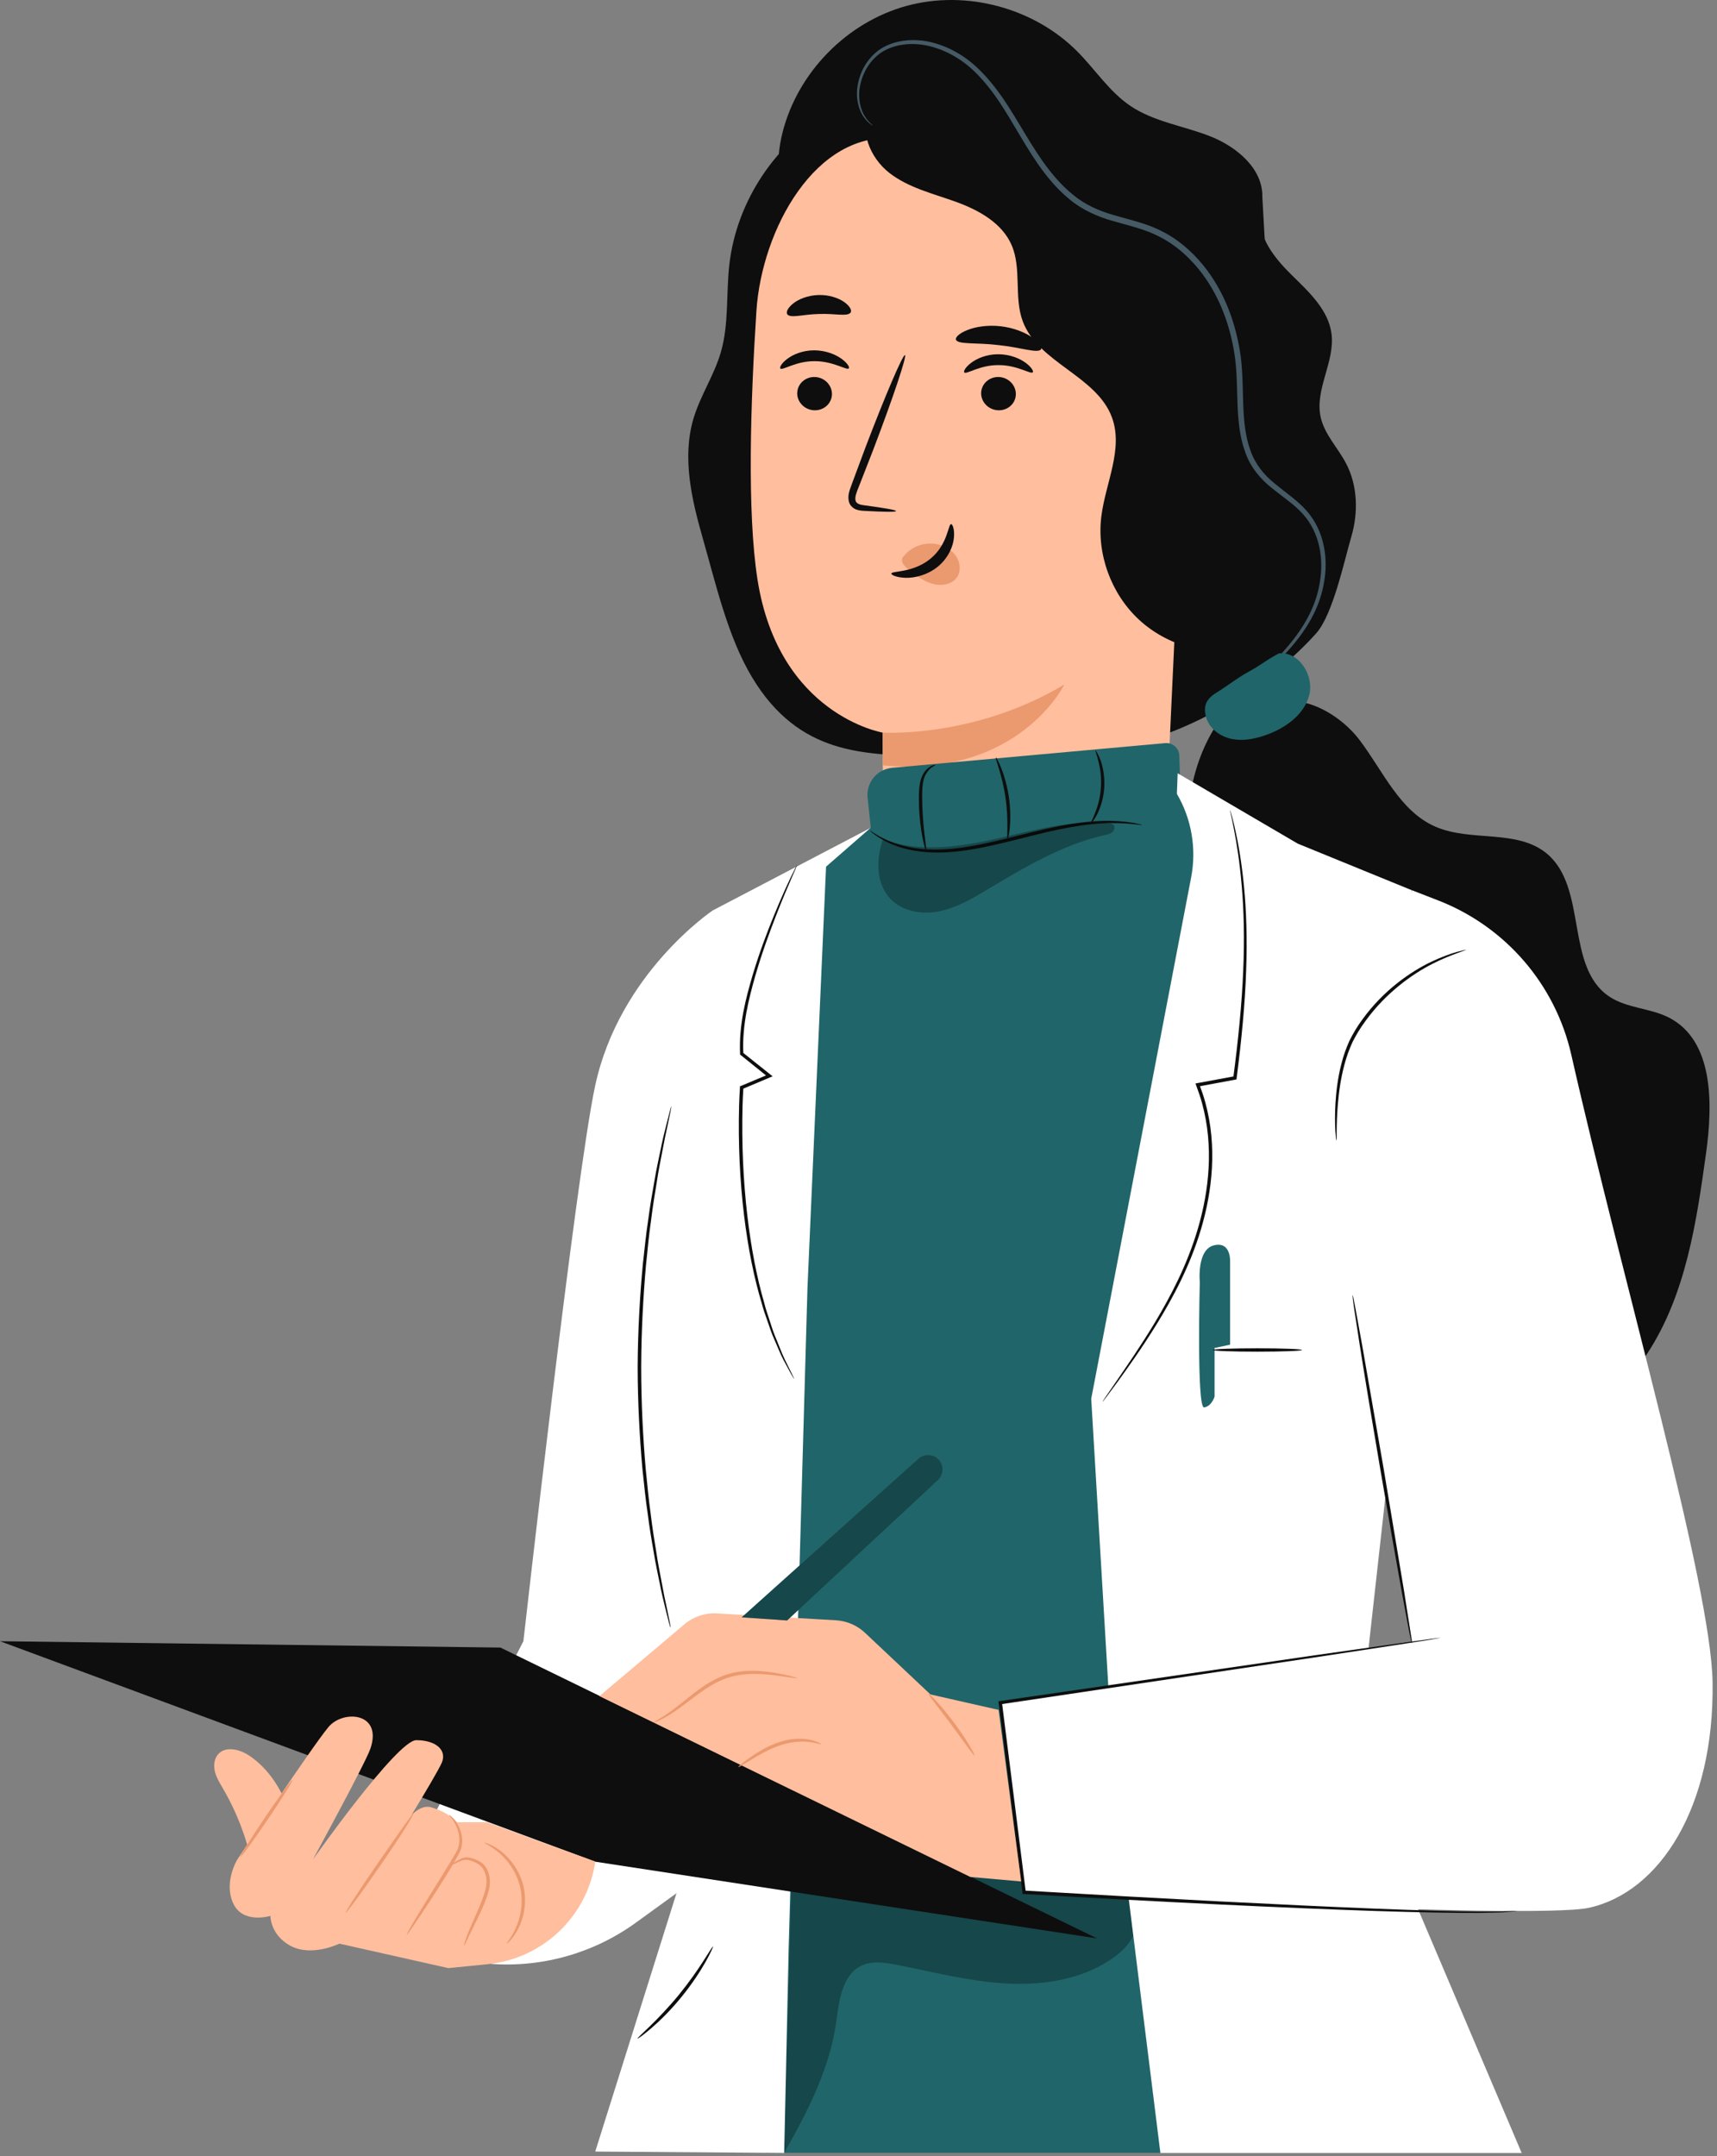 <?xml version="1.0" encoding="UTF-8"?> <svg xmlns="http://www.w3.org/2000/svg" width="356" height="447" viewBox="0 0 356 447" fill="none"><rect x="0" y="0" width="356" height="447" fill="#808080" stroke="none"/> <path d="M261.734 40.908C261.897 34.992 256.442 30.433 250.933 28.262C245.425 26.091 239.319 25.277 234.407 21.98C230.065 19.063 227.148 14.504 223.471 10.772C214.448 1.627 200.364 -2.158 187.976 1.22C175.588 4.599 165.385 15.019 162.25 27.475C160.134 35.887 161.586 45.847 168.221 51.437C175.927 57.922 187.338 56.484 197.203 54.462C207.067 52.441 218.234 50.446 226.483 56.24C231.449 59.741 234.299 65.426 237.338 70.677C240.377 75.941 244.19 81.314 249.929 83.282C255.669 85.263 263.471 81.844 263.701 75.778" fill="#0E0E0E"></path> <path d="M261.34 44.151C260.689 49.104 264.271 53.541 267.839 57.041C271.408 60.542 275.437 64.246 276.075 69.212C276.808 75.006 272.588 80.704 273.809 86.417C274.583 90.039 277.405 92.835 279.114 96.118C281.516 100.731 281.638 106.321 280.173 111.301C278.707 116.294 276.36 127.434 272.887 131.314C263.294 142.033 248.029 151.287 234 154.516C219.984 157.732 205.411 157.759 191.056 156.877C179.306 156.158 165.778 156.701 155.995 140.527C150.92 132.156 148.41 121.016 145.71 111.6C143.39 103.499 141.382 94.816 143.797 86.742C145.208 82.034 148.03 77.855 149.428 73.133C151.165 67.245 150.527 60.949 151.219 54.857C152.725 41.655 160.92 29.402 172.535 22.944C184.149 16.499 198.885 16.038 210.893 21.736" fill="#0E0E0E"></path> <path d="M156.836 64.463C157.935 47.597 169.156 26.919 185.968 28.737L238.423 42.116C243.525 42.672 247.365 47.027 247.256 52.17L241.354 178.736C241.476 178.763 241.598 178.79 241.72 178.817C241.72 178.817 229.766 214.515 195.072 203.607C188.193 201.449 185.059 193.919 183.688 186.185L183.335 186.225C183.335 185.303 183.308 184.448 183.295 183.58C182.155 174.652 183.091 166.198 183.091 166.198C182.996 155.981 183.01 151.789 182.996 151.884C182.996 151.884 161.45 148.261 157.053 120.12C154.869 106.131 155.615 83.201 156.836 64.463Z" fill="#FFBE9D"></path> <path d="M165.289 81.409C165.221 83.309 166.768 84.951 168.763 85.059C170.744 85.168 172.413 83.716 172.494 81.816C172.562 79.917 171.015 78.275 169.034 78.166C167.053 78.058 165.371 79.51 165.303 81.409H165.289Z" fill="#0E0E0E"></path> <path d="M161.789 76.403C162.237 76.878 164.977 74.856 168.858 74.883C172.738 74.843 175.574 76.851 175.995 76.376C176.198 76.172 175.751 75.318 174.516 74.409C173.295 73.513 171.219 72.631 168.804 72.631C166.389 72.631 164.353 73.527 163.186 74.436C161.992 75.345 161.585 76.2 161.802 76.403H161.789Z" fill="#0E0E0E"></path> <path d="M203.43 81.409C203.363 83.309 204.909 84.951 206.904 85.059C208.885 85.168 210.554 83.716 210.622 81.816C210.689 79.917 209.143 78.275 207.162 78.166C205.181 78.058 203.512 79.51 203.43 81.409Z" fill="#0E0E0E"></path> <path d="M199.929 77.217C200.377 77.692 203.118 75.67 206.999 75.697C210.879 75.657 213.715 77.665 214.136 77.19C214.339 76.986 213.891 76.132 212.657 75.222C211.435 74.313 209.359 73.445 206.944 73.445C204.529 73.445 202.494 74.341 201.327 75.25C200.133 76.159 199.726 77.013 199.943 77.217H199.929Z" fill="#0E0E0E"></path> <path d="M185.791 105.956C185.804 105.738 183.403 105.318 179.495 104.802C178.505 104.694 177.568 104.504 177.406 103.825C177.175 103.106 177.596 102.048 178.07 100.895C179.007 98.493 179.984 95.983 181.015 93.351C185.112 82.618 188.07 73.785 187.636 73.622C187.202 73.459 183.525 82.034 179.441 92.767C178.45 95.413 177.514 97.937 176.619 100.352C176.239 101.478 175.587 102.753 176.089 104.246C176.361 104.992 177.08 105.521 177.718 105.698C178.355 105.888 178.912 105.901 179.4 105.928C183.335 106.146 185.777 106.173 185.791 105.956Z" fill="#0E0E0E"></path> <path d="M182.996 151.883C182.996 151.883 201.91 153.145 220.675 141.924C220.675 141.924 211.164 161.368 183.023 158.681L182.996 151.897V151.883Z" fill="#EB996E"></path> <path d="M187.406 115.317C188.803 113.472 191.259 112.468 193.674 112.739C195.357 112.929 197.053 113.743 198.084 115.114C199.102 116.484 199.319 118.438 198.383 119.741C197.338 121.206 195.14 121.545 193.294 121.016C191.449 120.487 189.848 119.266 188.342 118.045C187.921 117.705 187.501 117.353 187.243 116.891C186.985 116.43 186.931 115.833 187.243 115.453" fill="#EB996E"></path> <path d="M197.202 108.669C196.578 108.628 196.551 112.848 192.942 115.82C189.333 118.818 184.842 118.33 184.814 118.913C184.76 119.171 185.819 119.727 187.705 119.795C189.563 119.863 192.277 119.266 194.489 117.448C196.687 115.616 197.65 113.174 197.786 111.45C197.949 109.687 197.487 108.642 197.189 108.669H197.202Z" fill="#0E0E0E"></path> <path d="M198.206 70.419C198.586 71.477 202.467 70.989 207.012 71.545C211.571 72.007 215.248 73.35 215.845 72.414C216.117 71.966 215.479 70.962 214 69.944C212.535 68.927 210.187 67.95 207.446 67.638C204.719 67.339 202.209 67.76 200.554 68.438C198.885 69.103 198.044 69.931 198.206 70.433V70.419Z" fill="#0E0E0E"></path> <path d="M163.241 65.168C163.919 66.05 166.592 65.141 169.808 65.1C173.023 64.951 175.737 65.711 176.375 64.788C176.646 64.341 176.225 63.459 175.031 62.617C173.865 61.79 171.897 61.098 169.699 61.166C167.487 61.233 165.574 62.02 164.448 62.929C163.308 63.839 162.928 64.734 163.241 65.168Z" fill="#0E0E0E"></path> <path d="M258.07 134.638C250.336 136.198 241.91 133.824 236.13 128.451C230.35 123.078 227.365 114.855 228.355 107.026C229.223 100.12 232.955 93.092 230.553 86.552C227.392 77.909 215.275 75.249 212.059 66.62C210.187 61.613 211.87 55.738 209.753 50.826C207.758 46.213 202.901 43.54 198.165 41.83C193.43 40.121 188.369 38.94 184.394 35.847C180.418 32.753 177.949 26.932 180.513 22.604C201.49 25.114 222.168 30.148 241.964 37.529C246.55 39.239 251.381 41.301 254.081 45.385C256.957 49.7 256.808 55.277 256.577 60.46C255.397 85.71 254.216 110.961 253.05 136.212" fill="#0E0E0E"></path> <path d="M256.306 144.312C256.306 144.312 256.469 144.231 256.754 144.027C257.093 143.769 257.5 143.457 258.002 143.077C259.088 142.223 260.689 140.961 262.656 139.224C264.61 137.474 266.985 135.248 269.264 132.263C271.53 129.292 273.755 125.439 274.529 120.69C275.37 116.076 274.746 110.256 270.906 105.887C269.006 103.743 266.578 102.142 264.352 100.296C262.086 98.492 260.214 96.185 259.237 93.322C257.161 87.583 258.084 80.948 257.283 74.164C256.388 67.42 253.986 60.446 249.305 54.788C246.971 51.993 244.176 49.564 240.96 47.977C237.772 46.294 234.312 45.602 231.123 44.652C227.894 43.757 224.936 42.427 222.494 40.392C220.024 38.397 218.003 35.982 216.225 33.486C212.697 28.465 210.079 23.119 206.714 18.669C205.045 16.444 203.213 14.422 201.178 12.78C199.129 11.152 196.89 9.945 194.611 9.198C190.079 7.651 185.276 8.167 182.128 10.447C179.007 12.821 177.867 16.24 177.691 18.859C177.555 21.559 178.478 23.594 179.387 24.653C179.835 25.195 180.228 25.562 180.527 25.752C180.812 25.969 180.961 26.064 180.975 26.05C180.975 26.037 180.866 25.901 180.608 25.657C180.337 25.44 179.971 25.06 179.577 24.503C178.763 23.431 177.976 21.478 178.166 18.9C178.397 16.39 179.591 13.16 182.521 11.016C185.493 8.954 190.011 8.506 194.326 10.04C196.497 10.772 198.641 11.953 200.581 13.527C202.521 15.101 204.285 17.095 205.9 19.28C209.156 23.662 211.721 28.994 215.303 34.151C217.107 36.701 219.17 39.225 221.761 41.328C224.312 43.472 227.528 44.924 230.798 45.833C234.054 46.796 237.419 47.488 240.418 49.089C243.457 50.609 246.13 52.916 248.369 55.602C252.846 61.029 255.221 67.787 256.089 74.34C256.903 80.894 255.953 87.637 258.179 93.729C259.21 96.769 261.327 99.319 263.66 101.151C265.967 103.037 268.355 104.584 270.146 106.578C273.755 110.595 274.434 116.076 273.674 120.554C272.995 125.14 270.906 128.898 268.721 131.856C266.523 134.828 264.244 137.08 262.344 138.871C260.431 140.662 258.884 141.978 257.853 142.887C256.822 143.797 256.279 144.285 256.306 144.326V144.312Z" fill="#455A64"></path> <path d="M261.435 147.8C267.216 142.21 277.093 147.067 281.937 153.485C286.781 159.903 290.228 168.166 297.595 171.382C304.963 174.611 314.542 171.83 320.716 176.972C329.237 184.055 324.447 200.459 333.673 206.619C337.337 209.061 342.154 208.98 346.061 210.988C355.274 215.737 355.166 228.735 353.741 239.007C351.747 253.416 349.548 268.355 341.597 280.539C333.646 292.724 318.165 301.299 304.393 296.591C291.164 292.073 284.366 277.799 278.993 264.895C271.544 247.039 264.095 229.197 256.659 211.341C252.358 201.015 248.003 190.527 246.605 179.428C245.208 168.329 247.094 156.335 254.149 147.651" fill="#0E0E0E"></path> <path d="M265.139 135.479C269.346 134.977 272.548 140.12 271.435 144.204C270.336 148.288 266.401 151.015 262.412 152.413C260.173 153.2 257.758 153.675 255.438 153.213C253.118 152.752 250.906 151.219 250.16 148.966C249.373 146.605 249.983 145.004 252.087 143.688C254.855 141.965 256.469 140.608 258.654 139.401C261.991 137.555 261.788 137.311 265.126 135.479" fill="#206569"></path> <path d="M168.491 180.73L184.814 168.369L246.279 164.434L248.748 172.684L228.762 297.459L244.529 446.331H158.776L168.491 180.73Z" fill="#206569"></path> <g opacity="0.3"> <path d="M234.312 393.522C232.358 391.433 229.129 388.543 226.266 388.488C205.737 388.041 184.76 385.978 164.217 385.531L162.576 446.371C167.487 437.714 172.141 428.705 173.43 418.827C174 414.513 174.719 409.357 178.654 407.511C180.879 406.466 183.485 406.874 185.9 407.348C193.322 408.814 200.689 410.727 208.233 411.202C215.777 411.677 223.674 410.564 230.011 406.453C232.181 405.042 234.203 403.21 235.221 400.822C236.238 398.434 236.076 395.422 234.298 393.522H234.312Z" fill="black"></path> </g> <path d="M181.788 183.253L179.889 165.411C179.549 162.263 181.856 159.468 185.004 159.183L241.597 154.068C243.131 153.932 244.46 155.113 244.515 156.646L245.152 177.867L228.762 205.668L211.923 211.028H191.327L179.481 198.382L181.802 183.24L181.788 183.253Z" fill="#206569"></path> <path d="M236.794 171.056C236.794 171.056 235.98 170.974 234.528 170.825C233.076 170.689 230.96 170.567 228.355 170.717C225.749 170.866 222.669 171.3 219.291 172.019C215.912 172.725 212.235 173.729 208.341 174.665C204.447 175.615 200.689 176.375 197.202 176.646C193.714 176.931 190.539 176.673 187.962 176.022C185.384 175.398 183.443 174.407 182.195 173.62C181.571 173.213 181.109 172.874 180.811 172.63C180.512 172.372 180.363 172.236 180.39 172.223C180.431 172.168 181.069 172.67 182.331 173.39C183.606 174.095 185.533 174.977 188.07 175.533C190.594 176.117 193.714 176.307 197.134 175.995C200.567 175.696 204.284 174.909 208.165 173.973C212.045 173.023 215.736 172.046 219.142 171.368C222.547 170.676 225.668 170.282 228.314 170.201C230.946 170.106 233.09 170.31 234.542 170.527C235.274 170.649 235.831 170.757 236.211 170.852C236.591 170.947 236.781 171.002 236.781 171.029L236.794 171.056Z" fill="#0E0E0E"></path> <g opacity="0.3"> <path d="M183.131 173.864C181.611 178.03 181.571 183.186 184.651 186.388C187.161 188.993 191.177 189.644 194.719 188.939C198.26 188.233 201.448 186.374 204.556 184.515C212.344 179.875 220.268 175.085 229.114 173.118C229.684 172.996 230.281 172.86 230.702 172.453C231.122 172.046 231.217 171.259 230.756 170.92C230.553 170.77 230.281 170.73 230.023 170.703C222.194 169.916 214.42 172.127 206.754 173.851C199.074 175.574 190.879 176.795 183.484 174.122" fill="black"></path> </g> <path d="M193.945 158.6C193.999 158.695 192.846 158.98 192.005 160.445C191.109 161.884 191.164 164.312 191.231 166.945C191.381 172.223 192.249 176.442 192.045 176.483C191.95 176.497 191.625 175.466 191.286 173.756C190.946 172.046 190.621 169.631 190.539 166.958C190.512 165.615 190.499 164.353 190.621 163.173C190.743 162.006 191.082 160.934 191.598 160.174C192.113 159.414 192.724 158.953 193.199 158.749C193.66 158.546 193.959 158.546 193.959 158.586L193.945 158.6Z" fill="#0E0E0E"></path> <path d="M208.897 174.109C208.68 174.081 209.182 170.201 208.49 165.466C207.839 160.73 206.265 157.135 206.482 157.053C206.564 157.012 207.052 157.867 207.636 159.346C208.219 160.825 208.843 162.955 209.196 165.357C209.535 167.772 209.522 169.984 209.372 171.558C209.223 173.145 208.992 174.095 208.897 174.081V174.109Z" fill="#0E0E0E"></path> <path d="M227.12 155.574C227.188 155.533 227.703 156.293 228.205 157.677C228.694 159.048 229.087 161.083 228.951 163.335C228.802 165.588 228.137 167.541 227.473 168.844C226.808 170.146 226.184 170.825 226.129 170.784C225.926 170.689 228.002 167.65 228.259 163.281C228.585 158.925 226.93 155.642 227.147 155.574H227.12Z" fill="#0E0E0E"></path> <path d="M147.773 188.762C147.773 188.762 128.478 201.679 123.417 225.017C119.428 243.361 108.519 340.267 108.519 340.267L89.401 377.485L101.884 407.172C112.576 407.932 123.187 404.893 131.87 398.597L140.269 392.505L155.669 369.656L147.786 188.762H147.773Z" fill="white"></path> <path d="M180.486 171.652L147.773 188.762L140.052 214.121L133.173 287.648L146.131 373.848L123.417 446.073L162.589 446.358L163.512 404.024L167.42 266.984L171.273 179.685L180.486 171.652Z" fill="white"></path> <path d="M164.638 285.885C164.638 285.885 164.408 285.546 164.028 284.867C163.621 284.121 163.078 283.13 162.4 281.869C161.721 280.552 161.07 278.856 160.215 276.93C159.808 275.953 159.482 274.881 159.075 273.755C158.682 272.629 158.248 271.434 157.922 270.159C154.842 260.01 152.807 245.343 153.241 229.169C153.282 227.921 153.336 226.672 153.417 225.438V225.221L153.634 225.139C155.575 224.325 157.488 223.525 159.36 222.738L159.279 223.335C157.311 221.761 155.398 220.214 153.567 218.735L153.444 218.64V218.504C153.173 212.412 154.652 206.93 156.05 202.154C157.488 197.365 159.062 193.24 160.446 189.861C161.83 186.469 163.037 183.823 163.892 182.019C164.326 181.123 164.665 180.431 164.896 179.97C165.14 179.509 165.276 179.278 165.29 179.278C165.303 179.278 165.208 179.536 165.005 180.011C164.774 180.54 164.475 181.232 164.096 182.1C163.295 183.932 162.155 186.605 160.839 189.997C159.523 193.403 157.99 197.528 156.606 202.304C155.263 207.053 153.838 212.534 154.123 218.436L154.001 218.206C155.846 219.685 157.759 221.204 159.727 222.778L160.188 223.145L159.645 223.375C157.773 224.162 155.873 224.963 153.919 225.79L154.136 225.492C154.055 226.7 154.001 227.948 153.96 229.183C153.539 245.288 155.48 259.888 158.424 270.023C158.736 271.312 159.157 272.493 159.523 273.619C159.903 274.745 160.215 275.817 160.609 276.794C161.423 278.721 162.033 280.43 162.671 281.76C163.295 283.035 163.797 284.053 164.177 284.813C164.516 285.518 164.679 285.885 164.665 285.898L164.638 285.885Z" fill="#0E0E0E"></path> <path d="M138.981 337.363C138.981 337.363 138.845 336.997 138.669 336.305C138.479 335.532 138.221 334.514 137.895 333.225C137.556 331.882 137.162 330.24 136.796 328.313C136.416 326.386 135.914 324.216 135.534 321.773C135.1 319.344 134.652 316.671 134.286 313.795C133.852 310.919 133.553 307.825 133.2 304.582C132.617 298.069 132.224 290.892 132.21 283.361C132.251 275.817 132.671 268.639 133.282 262.127C133.648 258.884 133.947 255.79 134.394 252.914C134.774 250.037 135.236 247.364 135.67 244.935C136.063 242.493 136.565 240.322 136.959 238.396C137.339 236.469 137.732 234.827 138.085 233.497C138.411 232.208 138.669 231.177 138.872 230.417C139.062 229.712 139.171 229.345 139.198 229.359C139.225 229.359 139.157 229.739 139.021 230.458C138.858 231.231 138.641 232.263 138.37 233.565C138.072 234.908 137.719 236.564 137.366 238.491C137.013 240.417 136.538 242.602 136.185 245.03C135.778 247.459 135.344 250.132 134.991 253.009C134.571 255.872 134.286 258.965 133.947 262.194C133.377 268.68 132.97 275.844 132.943 283.361C132.943 290.878 133.323 298.042 133.879 304.528C134.205 307.771 134.489 310.851 134.896 313.727C135.236 316.604 135.656 319.277 136.063 321.705C136.416 324.148 136.877 326.332 137.23 328.259C137.569 330.186 137.922 331.841 138.221 333.184C138.492 334.487 138.709 335.518 138.858 336.291C138.994 337.01 139.062 337.377 139.035 337.39L138.981 337.363Z" fill="#0E0E0E"></path> <path d="M147.827 403.55C147.908 403.591 147.352 404.88 146.239 406.847C145.127 408.815 143.417 411.433 141.232 414.106C139.048 416.779 136.809 418.977 135.1 420.443C133.39 421.922 132.237 422.722 132.182 422.654C132.115 422.573 133.146 421.637 134.76 420.076C136.361 418.516 138.519 416.291 140.69 413.658C142.847 411.013 144.611 408.475 145.819 406.589C147.026 404.703 147.745 403.509 147.84 403.564L147.827 403.55Z" fill="#0E0E0E"></path> <path d="M298.137 186.659C312.113 192.072 322.479 204.067 325.79 218.68C336.482 265.857 354.799 328.597 355.084 348.841C355.45 374.621 344.175 392.274 329.467 395.53C317.825 398.108 212.345 392.328 212.345 392.328L207.406 353.02L292.832 340.442L281.136 275.084L292.71 184.555L298.137 186.659Z" fill="white"></path> <path d="M292.696 184.556L269.074 174.909L244.176 160.323L244.013 164.583C247.066 169.807 248.111 175.954 246.971 181.896L226.252 289.996L230.947 368.977L240.594 446.371H315.505L281.109 365.436L293.253 256.373L292.683 184.583L292.696 184.556Z" fill="white"></path> <path d="M314.582 396.182C314.582 396.182 314.406 396.223 314.067 396.25C313.7 396.29 313.198 396.331 312.561 396.399C311.231 396.548 309.263 396.535 306.726 396.602C301.638 396.63 294.27 396.494 285.085 396.195C266.727 395.585 241.164 394.35 212.317 392.681H212.033L211.992 392.369C211.408 387.688 210.784 382.749 210.146 377.729C209.088 369.249 208.043 360.972 207.053 353.062L207.012 352.722L207.351 352.668C233.443 348.869 256.252 345.558 272.575 343.184C280.702 342.03 287.215 341.108 291.733 340.47C293.945 340.172 295.668 339.941 296.876 339.765C297.432 339.697 297.88 339.642 298.205 339.602C298.504 339.575 298.653 339.561 298.667 339.561C298.68 339.561 298.517 339.602 298.219 339.656C297.893 339.71 297.459 339.792 296.889 339.887C295.682 340.077 293.972 340.348 291.76 340.701C287.256 341.393 280.756 342.383 272.642 343.618C256.32 346.047 233.525 349.452 207.446 353.347L207.745 352.967C208.735 360.891 209.78 369.154 210.852 377.634C211.476 382.641 212.1 387.58 212.684 392.274L212.358 391.962C241.204 393.658 266.754 394.974 285.098 395.707C294.27 396.073 301.638 396.277 306.726 396.331C309.263 396.304 311.231 396.358 312.561 396.263C313.198 396.236 313.7 396.209 314.067 396.182C314.406 396.168 314.582 396.168 314.582 396.182Z" fill="#0E0E0E"></path> <path d="M280.444 268.476C280.444 268.476 280.526 268.734 280.634 269.209C280.743 269.765 280.878 270.457 281.041 271.299C281.394 273.225 281.869 275.83 282.452 279.019C283.606 285.64 285.166 294.609 286.889 304.527C288.545 314.46 290.037 323.442 291.15 330.077C291.652 333.279 292.059 335.898 292.357 337.838C292.479 338.693 292.574 339.385 292.656 339.955C292.71 340.443 292.737 340.701 292.71 340.701C292.683 340.701 292.615 340.457 292.52 339.982C292.412 339.425 292.262 338.733 292.099 337.892C291.747 335.965 291.258 333.36 290.661 330.172C289.481 323.645 287.893 314.636 286.197 304.663C284.501 294.69 282.995 285.667 281.964 279.114C281.475 275.912 281.068 273.293 280.77 271.353C280.661 270.498 280.566 269.792 280.485 269.236C280.431 268.748 280.417 268.49 280.444 268.49V268.476Z" fill="#0E0E0E"></path> <path d="M255.044 167.935C255.044 167.935 255.085 168.016 255.139 168.193C255.193 168.41 255.275 168.667 255.356 168.98C255.533 169.685 255.831 170.703 256.116 172.06C256.727 174.746 257.432 178.708 257.921 183.688C258.409 188.667 258.626 194.692 258.368 201.435C258.138 208.179 257.419 215.641 256.401 223.552L256.374 223.796L256.13 223.836C253.674 224.298 251.055 224.773 248.409 225.275L248.667 224.8C249.101 225.98 249.563 227.256 249.915 228.585C252.426 237.758 251.326 247.025 249.033 254.786C246.7 262.615 243.145 269.101 239.956 274.324C236.74 279.548 233.823 283.578 231.815 286.36C230.825 287.703 230.038 288.761 229.468 289.535C229.21 289.86 229.007 290.132 228.844 290.349C228.694 290.525 228.627 290.62 228.613 290.606C228.599 290.593 228.667 290.498 228.789 290.294C228.939 290.064 229.129 289.792 229.359 289.44C229.902 288.653 230.648 287.567 231.598 286.183C233.525 283.361 236.374 279.29 239.536 274.053C242.656 268.816 246.143 262.344 248.409 254.582C250.648 246.889 251.706 237.744 249.237 228.748C248.898 227.459 248.436 226.197 248.016 225.044L247.867 224.637L248.274 224.556C250.919 224.067 253.538 223.592 255.994 223.131L255.709 223.429C256.74 215.533 257.487 208.097 257.758 201.381C258.056 194.664 257.894 188.667 257.459 183.701C257.039 178.735 256.401 174.773 255.872 172.073C255.628 170.716 255.37 169.685 255.234 168.98C255.166 168.654 255.126 168.396 255.071 168.179C255.044 168.003 255.031 167.908 255.044 167.894V167.935Z" fill="#0E0E0E"></path> <path d="M255.044 278.802V261.557C255.044 261.557 255.275 257.296 251.679 258.192C248.097 259.087 248.762 265.804 248.762 265.804C248.762 265.804 248.084 292.004 249.658 291.787C251.232 291.57 251.829 289.548 251.829 289.548V279.467L255.031 278.789L255.044 278.802Z" fill="#206569"></path> <path d="M269.956 279.887C269.956 280.077 265.817 280.24 260.716 280.24C255.614 280.24 251.476 280.077 251.476 279.887C251.476 279.697 255.614 279.534 260.716 279.534C265.817 279.534 269.956 279.697 269.956 279.887Z" fill="#0E0E0E"></path> <path d="M304.066 196.889C304.066 196.889 303.388 197.174 302.14 197.609C300.905 198.07 299.114 198.748 297.011 199.82C292.832 201.95 287.377 205.804 283.144 211.638C282.072 213.076 281.163 214.583 280.417 216.075C279.725 217.608 279.168 219.142 278.775 220.648C277.961 223.646 277.608 226.441 277.404 228.802C277.201 231.15 277.16 233.076 277.147 234.392C277.147 235.722 277.147 236.455 277.092 236.455C277.038 236.455 276.943 235.722 276.862 234.406C276.794 233.076 276.753 231.15 276.889 228.775C277.038 226.401 277.337 223.565 278.137 220.498C278.517 218.965 279.073 217.391 279.779 215.804C280.552 214.243 281.461 212.71 282.56 211.245C286.875 205.302 292.479 201.435 296.766 199.4C298.924 198.368 300.756 197.744 302.031 197.364C303.32 197.012 304.039 196.862 304.053 196.917L304.066 196.889Z" fill="#0E0E0E"></path> <path d="M0 340.266L123.418 385.978L227.447 401.88L103.757 341.582L0 340.266Z" fill="#0E0E0E"></path> <path d="M52.821 389.547C51.844 382.979 49.592 376.589 46.254 370.849C45.602 369.723 44.883 368.597 44.571 367.335C44.246 366.073 44.395 364.608 45.263 363.658C46.851 361.935 49.741 362.695 51.695 363.997C55.724 366.697 58.425 371.039 59.999 375.625C61.572 380.212 62.156 385.069 62.712 389.886" fill="#FFBE9D"></path> <path d="M100.921 377.797H94.788C93.567 376.508 91.708 375.368 89.401 374.703C87.99 374.296 86.592 375.056 85.344 376.277C88.085 371.759 91.043 366.779 91.613 365.422C92.712 362.776 90.283 360.782 86.308 360.782C82.332 360.782 64.883 385.517 64.883 385.517C64.883 385.517 75.724 365.626 76.782 362.586C79.415 354.988 71.097 354.418 68.085 358.082C64.34 362.627 49.212 385.517 49.212 385.517C49.212 385.517 46.335 390.157 48.33 394.567C50.324 398.99 56.064 397.213 56.064 397.213C56.064 397.213 56.023 401.08 60.12 403.359C64.557 405.829 70.378 402.966 70.378 402.966L92.956 408.04C92.956 408.04 96.538 407.674 101.124 407.226C112.562 406.087 121.762 397.321 123.431 385.951L100.934 377.783L100.921 377.797Z" fill="#FFBE9D"></path> <path d="M85.697 375.951C85.955 376.1 82.943 380.835 79.049 386.493C77.095 389.329 75.29 391.866 73.96 393.684C72.631 395.503 71.749 396.602 71.681 396.547C71.6 396.493 72.319 395.299 73.553 393.4C74.788 391.513 76.525 388.922 78.479 386.086C80.433 383.25 82.224 380.7 83.526 378.868C84.11 378.067 84.625 377.362 85.087 376.71C85.466 376.195 85.643 375.951 85.697 375.937V375.951Z" fill="#EB996E"></path> <path d="M84.354 401.134C84.259 401.08 85.019 399.655 86.362 397.443C87.692 395.218 89.591 392.179 91.681 388.827C92.712 387.145 93.716 385.544 94.543 384.065C95.398 382.64 95.344 381.08 95.046 379.872C94.381 377.416 92.997 376.358 93.119 376.277C93.146 376.25 93.499 376.467 94.001 377.009C94.489 377.552 95.141 378.448 95.534 379.737C95.927 380.985 96.05 382.776 95.127 384.363C94.313 385.897 93.336 387.511 92.291 389.194C90.202 392.559 88.234 395.544 86.782 397.701C85.331 399.845 84.435 401.175 84.354 401.134Z" fill="#EB996E"></path> <path d="M96.226 403.373C96.131 403.346 96.511 401.962 97.42 399.845C97.909 398.732 98.451 397.498 99.035 396.168C99.618 394.784 100.297 393.264 100.69 391.609C101.097 390.008 100.826 388.298 99.971 387.199C99.564 386.656 98.954 386.331 98.356 386.046C97.773 385.775 97.19 385.598 96.674 385.571C95.656 385.625 94.802 386.182 94.245 386.426C93.675 386.711 93.336 386.846 93.323 386.806C93.295 386.765 93.58 386.548 94.109 386.195C94.381 386.019 94.707 385.802 95.127 385.585C95.548 385.381 96.009 385.11 96.674 385.083C97.312 385.069 97.949 385.245 98.601 385.517C99.225 385.788 99.944 386.127 100.487 386.792C101.531 388.095 101.816 389.994 101.382 391.772C100.962 393.522 100.256 395.055 99.632 396.439C98.994 397.823 98.384 399.031 97.882 400.062C96.85 402.111 96.321 403.4 96.226 403.373Z" fill="#EB996E"></path> <path d="M100.378 382.016C100.378 382.016 100.744 382.057 101.341 382.301C101.938 382.545 102.766 382.993 103.702 383.685C105.548 385.042 107.759 387.661 108.56 391.188C109.347 394.716 108.451 398.027 107.352 400.049C106.809 401.08 106.24 401.826 105.805 402.301C105.371 402.776 105.086 403.007 105.059 402.966C104.964 402.884 105.968 401.853 106.904 399.818C107.854 397.81 108.6 394.662 107.868 391.338C107.122 388.013 105.1 385.476 103.39 384.065C101.667 382.613 100.324 382.111 100.378 382.003V382.016Z" fill="#EB996E"></path> <path d="M60.637 369.031C60.799 369.139 58.506 372.803 55.521 377.213C52.536 381.622 49.985 385.109 49.823 385.001C49.66 384.892 51.953 381.229 54.938 376.819C57.923 372.409 60.474 368.922 60.637 369.031Z" fill="#EB996E"></path> <path d="M207.026 354.499L192.915 351.297L179.36 338.529C177.718 336.982 175.575 336.06 173.322 335.924L148.669 334.499C146.213 334.364 143.784 335.164 141.911 336.752L124.286 351.65L201.178 389.139L211.734 390.076L207.04 354.486L207.026 354.499Z" fill="#FFBE9D"></path> <path d="M165.235 347.905C165.208 348.014 163.403 347.688 160.486 347.308C157.61 346.996 153.376 346.589 149.319 348.462C147.298 349.371 145.561 350.633 144.001 351.786C142.44 352.953 141.043 354.038 139.808 354.879C138.573 355.721 137.515 356.304 136.755 356.657C135.995 356.996 135.548 357.145 135.534 357.105C135.48 356.996 137.162 356.25 139.51 354.472C140.69 353.604 142.047 352.478 143.594 351.27C145.154 350.076 146.904 348.76 149.021 347.824C151.11 346.833 153.336 346.481 155.317 346.413C157.311 346.358 159.075 346.576 160.541 346.806C162.006 347.05 163.186 347.308 163.987 347.512C164.787 347.715 165.235 347.851 165.222 347.892L165.235 347.905Z" fill="#EB996E"></path> <path d="M170.282 361.637C170.242 361.745 169.278 361.311 167.623 361.135C165.981 360.945 163.661 361.135 161.287 362.017C158.912 362.899 156.918 364.12 155.479 365.002C154.041 365.884 153.132 366.426 153.078 366.345C153.024 366.264 153.824 365.585 155.194 364.595C156.578 363.618 158.559 362.288 161.029 361.365C163.512 360.456 165.981 360.321 167.677 360.646C169.401 360.958 170.31 361.582 170.269 361.65L170.282 361.637Z" fill="#EB996E"></path> <path d="M202.019 363.916C201.843 364.024 199.862 361.08 197.243 357.579C194.638 354.065 192.372 351.324 192.535 351.189C192.67 351.066 195.18 353.617 197.813 357.159C200.459 360.686 202.182 363.821 202.032 363.929L202.019 363.916Z" fill="#EB996E"></path> <path d="M163.2 335.965L194.462 306.848C195.819 305.586 195.71 303.415 194.245 302.289C193.105 301.42 191.504 301.475 190.432 302.438L153.784 335.314" fill="#206569"></path> <g opacity="0.3"> <path d="M163.2 335.965L194.462 306.848C195.819 305.586 195.71 303.415 194.245 302.289C193.105 301.42 191.504 301.475 190.432 302.438L153.784 335.314" fill="black"></path> </g> </svg> 